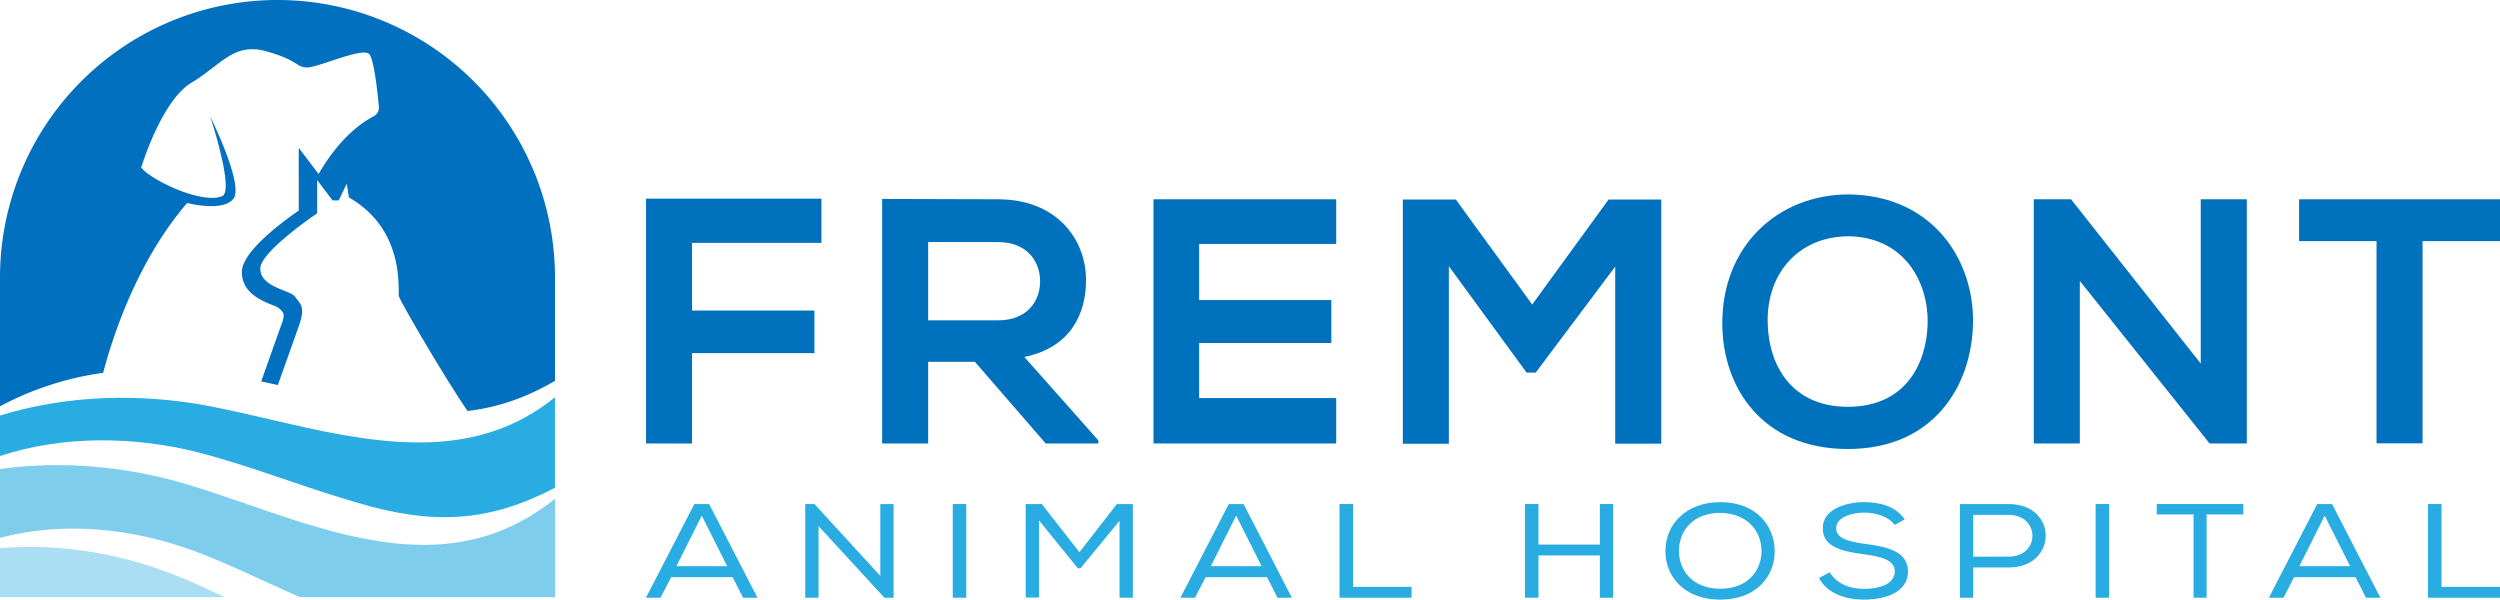 <svg xmlns="http://www.w3.org/2000/svg" viewBox="0 0 939.71 225.38"><defs><style>.cls-1{fill:#0071bc;}.cls-2{fill:#28ace1;}.cls-3{fill:#0070bf;}.cls-4{fill:#7ecded;}.cls-5{fill:#a9def3;}</style></defs><g id="Layer_2" data-name="Layer 2"><g id="Layer_1-2" data-name="Layer 1"><path class="cls-1" d="M242.83,166.68v-92h65.94V91.3H260.13v25.43h46v16h-46v34Z"></path><path class="cls-1" d="M412.86,166.68h-19.8L366.45,136H348.88v30.68h-17.3V74.78c14.68,0,29,.13,43.65.13,21.63,0,33,14.68,33,30.42,0,12.58-5.77,25.3-23.2,28.84l27.79,31.33ZM348.88,91V120.4h26.35c11,0,15.73-7.34,15.73-14.68S386.11,91,375.23,91Z"></path><path class="cls-1" d="M502.26,166.68H433.57V74.91h68.69V91.69H450.74V112.8h49.68v16.12H450.74v20.71h51.52Z"></path><path class="cls-1" d="M607.13,100.21l-29.89,39.85h-3.41l-29.23-40v66.73H527.3V75h19.92l28.71,39.46L604.64,75h19.8v91.77H607.13Z"></path><path class="cls-1" d="M741.63,121.32c-.39,23.73-14.81,47.45-47.06,47.45s-47.19-23.2-47.19-47.32c0-29,20.84-48.37,47.58-48.37C726.29,73.47,742,97.46,741.63,121.32Zm-47.06,31.59c21.63,0,29.63-16.12,30-31.33S716.07,89.2,695,88.81c-19.4,0-31.2,14.55-30.54,32.9C664.81,136.79,673.07,152.91,694.57,152.91Z"></path><path class="cls-1" d="M827.23,136.66V74.91h17.31v91.77h-14l-48.77-61.09v61.09h-17.3V74.91h14Z"></path><path class="cls-1" d="M893.3,90.64H864.2V74.91h75.51V90.64H910.6v76H893.3Z"></path><path class="cls-2" d="M266.54,189.46l18.18,35.21H279.3l-3.93-7.74H252.29l-4,7.74h-5.48L261,189.46Zm-2.76,4.37-9.53,19h19.1Z"></path><path class="cls-2" d="M306.14,189.46l24.75,27v-27h5v35.21h-3.46l-24.75-26.91v26.91h-5V189.46Z"></path><path class="cls-2" d="M358.13,189.46h5.08v35.21h-5.08Z"></path><path class="cls-2" d="M406.14,213.61h-1l-14.6-18v29h-5V189.46h6.06l14.14,18.11,14.08-18.11h6v35.21h-5V195.75Z"></path><path class="cls-2" d="M467.43,189.46l18.17,35.21h-5.42l-3.93-7.74H453.18l-4,7.74h-5.48l18.18-35.21Zm-2.77,4.37-9.52,19h19.09Z"></path><path class="cls-2" d="M508.58,220.6h22v4.07H503.5V189.46h5.08Z"></path><path class="cls-2" d="M601.36,208.78H578.29v15.89h-5.08V189.46h5.08V204.7h23.07V189.46h5v35.21h-5Z"></path><path class="cls-2" d="M667.09,207.17c0,9.25-6.69,18.21-20.48,18.21S626,216.47,626,207.17c0-10.27,7.91-18.42,20.66-18.42C660.34,188.75,667.09,197.86,667.09,207.17Zm-20.42-14.39c-10.33,0-15.58,6.74-15.58,14.39,0,7.09,5,14.13,15.58,14.13s15.46-7.19,15.46-14.13C662.13,200.07,657.23,193,646.67,192.78Z"></path><path class="cls-2" d="M700.8,192.68c-5.14,0-10.62,1.91-10.62,5.88s5,5.08,11,5.89c8,1.06,16,2.72,16,10.31,0,8-8.77,10.62-16.44,10.62-6.75,0-13.85-2.12-17-8.1l4-2.16c2.71,4.32,7.5,6.23,13,6.23,4.9,0,11.48-1.41,11.48-6.64,0-4.32-5.6-5.58-11.65-6.39-7.79-1-15.41-2.56-15.41-9.71-.17-7.09,8.6-9.86,15.46-9.86,5.83,0,11.72,1.31,15.35,6.49l-3.81,2.07C709.91,194.24,705.36,192.73,700.8,192.68Z"></path><path class="cls-2" d="M741.71,224.67h-5V189.46H755c18.64,0,18.58,23.84,0,23.84H741.71ZM755,209.23c12,0,11.89-15.7,0-15.7H741.71v15.7Z"></path><path class="cls-2" d="M787.71,189.46h5.08v35.21h-5.08Z"></path><path class="cls-2" d="M810.68,193.38v-3.92h32.54v3.92H829.43v31.29h-4.91V193.38Z"></path><path class="cls-2" d="M876.58,189.46l18.17,35.21h-5.42l-3.93-7.74H862.32l-4,7.74h-5.48L871,189.46Zm-2.77,4.37-9.52,19h19.09Z"></path><path class="cls-2" d="M917.73,220.6h22v4.07H912.65V189.46h5.08Z"></path><path class="cls-3" d="M208.61,104.3v38.85c-10.8,6.29-21.35,10-32.88,11.33C166.56,141,150.24,113,149.94,111.3c-.47-2.44,2.43-24.89-18.77-37.08l-.84-5.15-3,6.25H125l-5.78-7.64v12.5s-21.38,14.4-21.38,20.76c0,7.16,11.4,8.06,13.13,10.66s4.06,3.38,1.35,11c-1.72,4.8-5.41,15.2-7.88,22.13q-3.12-.7-6.26-1.35c2.44-6.9,5.83-16.44,7.46-21a12.77,12.77,0,0,0,1-3.78,2.43,2.43,0,0,0-.73-1.7,6.07,6.07,0,0,0-2.34-1.77l-1-.39c-4.35-1.77-11.66-4.7-11.66-12.48,0-7,12.58-17,21.38-23.12V55.56l7.46,9.84c8.13-14,16.72-19.65,20.66-21.65a3.7,3.7,0,0,0,2-3.61c-.49-5.42-1.77-17.47-3.56-19.73-2.31-2.93-19.22,5-23.43,4.94s-3.24-2.73-15.43-6.09S83.15,24.4,71.91,31.12,53.07,63,53.07,63c3.63,4.63,22.56,13.8,30.36,10.77C88.3,71.89,79,43.72,79,43.72s12.71,25.65,8.8,30.9-17.45,1.67-17.45,1.67c-18,20.92-27.33,47.84-31.59,63.85A115.79,115.79,0,0,0,0,152.72V104.3A104.3,104.3,0,0,1,104.31,0h0A104.3,104.3,0,0,1,208.61,104.3Z"></path><path class="cls-2" d="M108.24,159.2c-8.7-2-21.52-5.06-30.16-6.67-25.73-4.79-52.94-4.06-78.08,3.66v15.22c23.61-7.81,50.41-7.4,74.07-1.48,20.16,5.17,39.81,13.15,59.75,18.88,29.2,8.84,50.33,7.31,74.78-5.47v-34C180.25,172.24,146.49,168.14,108.24,159.2Z"></path><path class="cls-4" d="M100.13,192c-8.47-2.86-20.92-7.3-29.38-9.81C48,175.38,23.6,173,0,176.29v25.89c23.46-6.31,49.31-3.66,72,4.56,13.27,4.85,27.7,12,40.65,17.71h96v-37C175.85,213.72,140.3,205.9,100.13,192Z"></path><path class="cls-5" d="M68,217.07c-21.31-8.79-44.93-13-68-11v18.42H84.59C78.79,221.76,72.66,218.94,68,217.07Z"></path></g></g></svg>